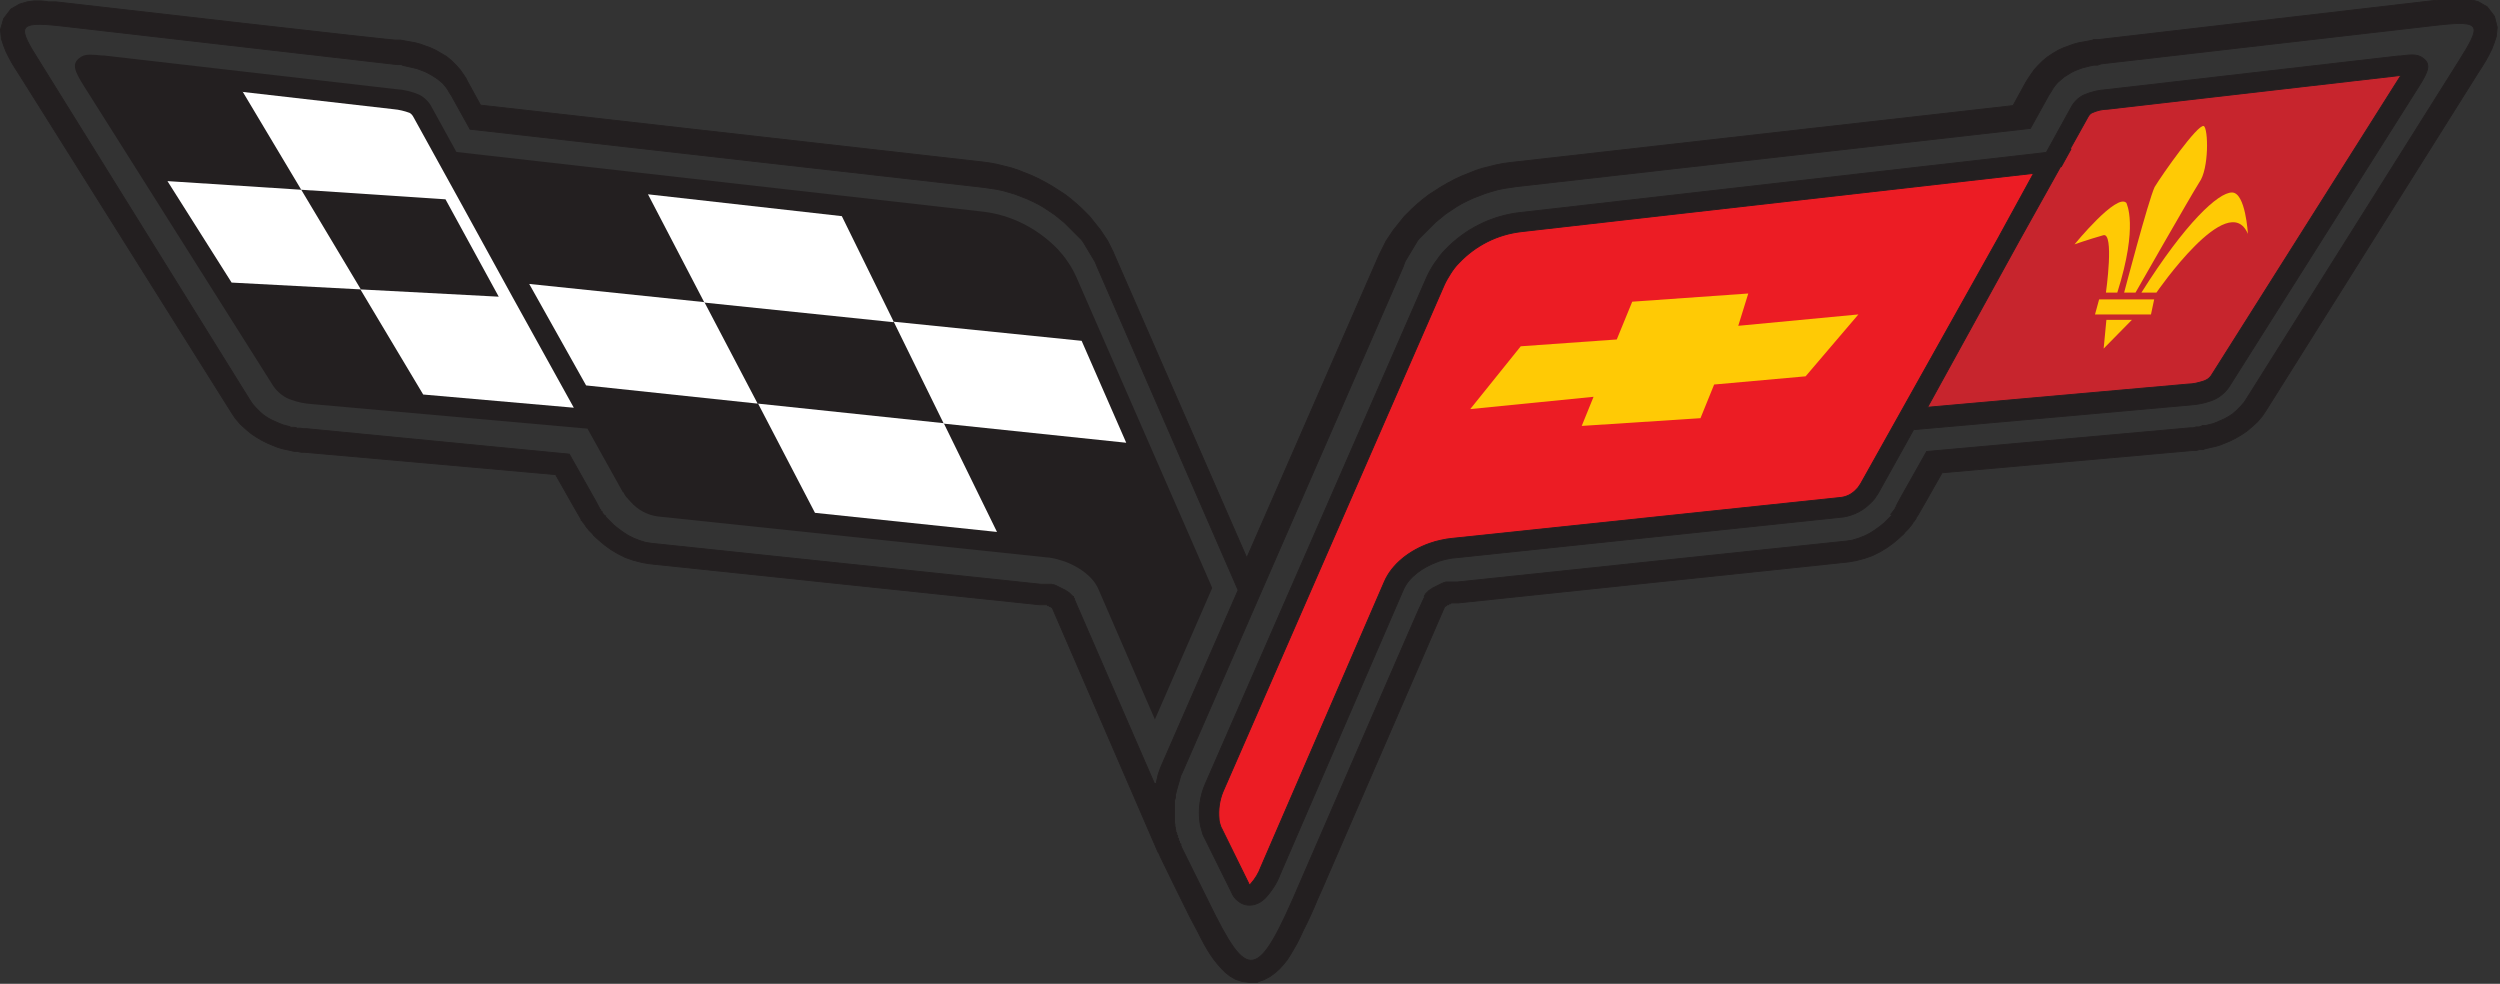 <?xml version="1.0" encoding="UTF-8"?>
<svg id="Layer_1" xmlns="http://www.w3.org/2000/svg" version="1.1" viewBox="0 0 549.4 216.2">
  <rect x="0" y="0" width="549.4" height="216.2" fill="#333333" stroke="none"/>
  <!-- Generator: Adobe Illustrator 29.7.1, SVG Export Plug-In . SVG Version: 2.1.1 Build 8)  -->
  <defs>
    <style>
      .st0 {
        fill: #fff;
      }

      .st0, .st1, .st2, .st3, .st4 {
        fill-rule: evenodd;
      }

      .st5, .st3, .st6 {
        fill: #231f20;
      }

      .st1 {
        fill: #ffca05;
      }

      .st2 {
        fill: #ec1c24;
      }

      .st2, .st3, .st6, .st4 {
        stroke: #231f20;
        stroke-miterlimit: 2.6;
        stroke-width: .2px;
      }

      .st4 {
        fill: #c7252d;
      }
    </style>
  </defs>
  <path class="st4" d="M419.6,92.1l37.2-67.5c.9-1.7,2-2.5,6.1-2.9l64.2-7.4c4.4-.5,4.8-.7,2.3,3.4l-41.7,66c-1.3,2-4.3,2.7-6.7,2.9l-61.4,5.5Z"/>
  <path class="st5" d="M136.9,108.2l-7.8-14-60.6-5.4c-1.5-.1-3-.4-4.4-.9-1.6-.5-3-1.6-4-3L18.5,19c-2.2-3.5-2.9-5.1-.7-6.5,1.1-.7,2.4-.5,4.7-.3h.4l64.2,7.4c1.7.1,3.4.5,5,1.2,1.2.6,2.2,1.6,2.8,2.8l5.4,9.8,115.6,13.1c6.3.7,12.1,3.7,16.5,8.2.8.9,1.6,1.8,2.3,2.9.7,1,1.3,2.1,1.8,3.2h0l29.9,68.4-12.6,28.9-12.4-28.6c-1.2-2.8-4.2-4.9-7.4-6.1-.7-.2-1.3-.4-2-.6-.6-.1-1.3-.3-1.9-.3h0l-85.5-9c-2.3-.3-4.4-1.4-6-3.2-.3-.3-.6-.7-.9-1h0c-.3-.3-.5-.7-.7-1.1h0Z"/>
  <path class="st1" d="M466.8,64.3h2.5s12.1-21.2,14-24.2c2.2-3,2-11.9,1-12.4-1.3-.5-9.1,10.6-10.8,13.4-1.4,3-6.7,23.2-6.7,23.2h0Z"/>
  <path class="st1" d="M465.3,64.3h-2.5s1.9-13.4-.6-12.6c-3.5,1-6.3,2-6.3,2,0,0,9.3-11.4,11.4-9.1,0,.2,2.7,4.8-2,19.7h0Z"/>
  <path class="st1" d="M470.6,64.3h3.3s15.8-23,20.1-12.9c0,0-.5-9.1-3.5-9.1s-10.2,6.6-19.9,22h0Z"/>
  <polygon class="st1" points="460.4 69.1 472.7 69.1 473.4 65.8 461.3 65.8 460.4 69.1 460.4 69.1"/>
  <polygon class="st1" points="462.9 70.3 468.5 70.3 462.3 76.6 462.9 70.3 462.9 70.3"/>
  <path class="st2" d="M451,35.4l-40.1,71.7c-1.2,2.2-3.4,3.8-5.9,4.2l-85.5,9c-5.2.5-11.1,3.6-13.1,8.3l-27.1,62.6c-3.1,7.2-5.7,5.9-6.8,3.8l-5.9-11.9c-1.5-3-1.2-7,.2-10.1l48.6-111.2c3.1-7.2,11-12.1,18.8-13l116.9-13.3h0Z"/>
  <path class="st6" d="M439.4,51.8l7.5-13.7-112.5,12.8c-5.3.6-10.1,3-13.8,6.9-.7.7-1.3,1.5-1.8,2.3-.5.8-1,1.6-1.4,2.5h0l-48.6,111.3c-.8,1.9-1.1,4-.9,6.1,0,.4.1.7.2,1.1.1.3.2.7.4,1h0l5.9,12c0,.1.1.2.2.4l.2-.2c1-1.1,1.8-2.4,2.3-3.8l27.1-62.6c1.7-4,5.7-7,10-8.5.8-.3,1.6-.5,2.5-.7.8-.2,1.6-.3,2.5-.4h0l85.5-9c1.3-.2,2.4-.8,3.3-1.8.2-.2.4-.4.5-.6h0c.1-.2.3-.4.4-.6h0l30.4-54.3h0ZM420.6,94.3l-7.8,14h0c-.2.4-.5.7-.7,1.1h0c-.3.3-.5.7-.9,1-1.6,1.7-3.7,2.8-6,3.2l-85.5,9h0c-.6,0-1.3.2-1.9.3-.7.2-1.3.3-2,.6-3.2,1.2-6.2,3.3-7.4,6.1l-27.1,62.6c-.7,1.9-1.9,3.7-3.3,5.2-.8.8-1.9,1.4-3,1.5-1.1.1-2.1-.2-2.9-.9-.7-.5-1.2-1.2-1.5-2l-5.9-11.9h0c-.3-.5-.5-1.1-.6-1.6-.2-.6-.3-1.1-.4-1.7-.4-2.9,0-5.9,1.2-8.6l48.6-111.2h0c.5-1.1,1.1-2.2,1.8-3.2.7-1,1.4-2,2.3-2.9,4.4-4.6,10.2-7.5,16.5-8.2l115.6-13.2,5.4-9.8c.6-1.2,1.6-2.2,2.8-2.8,1.6-.7,3.3-1.1,5-1.2l64.2-7.4h.4c2.2-.3,3.6-.4,4.7.3,2.2,1.4,1.5,3-.7,6.5l-41.7,66c-1,1.4-2.4,2.5-4,3-1.4.5-2.9.8-4.4.9l-60.6,5.4ZM452.9,36.5l-9.1,16.3-20.2,36.7,57.3-5.1c1.1,0,2.2-.3,3.2-.6.7-.2,1.4-.6,1.8-1.2l41.7-66h-.2l-64.2,7.4c-1.2,0-2.4.3-3.5.8-.4.2-.7.6-.9,1l-3.9,7h.2l-2.1,3.8h0Z"/>
  <polygon class="st1" points="334.2 76.1 355.3 74.6 358.7 66.3 384.2 64.5 382 71.6 408.4 69.1 396.8 82.7 376.7 84.5 373.7 91.9 347.6 93.6 350.2 87.2 323.1 89.9 334.2 76.1 334.2 76.1"/>
  <path class="st0" d="M219.1,116.9l-11.7-23.9-40.8-4.3,12.5,24,40,4.2h0ZM196.4,70.7l-11.4-23.2-42.6-4.8,12.4,23.8,41.5,4.3Z"/>
  <path class="st0" d="M247.5,97.3l-40.1-4.2-11-22.4,41.3,4.2,9.8,22.4h0ZM166.5,88.7l-37.7-4-12.5-22.3,38.5,4,11.7,22.3h0Z"/>
  <polygon class="st0" points="50.9 62.1 79.3 63.6 66.2 41.7 36.8 39.8 50.9 62.1 50.9 62.1"/>
  <path class="st0" d="M53.3,20.1l12.9,21.6,31.7,2.1,11.7,21.4-30.4-1.6,13.8,23.1,33.1,2.9-13.4-24.2h0l-11.7-21.3-10.1-18.3c-.2-.4-.5-.8-.9-1-1.1-.4-2.3-.7-3.5-.8l-33.2-3.8Z"/>
  <path class="st3" d="M228.4,132.9h1.7c0,.1.2.2.2.2h.2c0,.1.2.2.2.2h.2c0,.1.2.2.2.2h.1c0,.1.1.2.1.2h0l23.2,53.6h.1c0,.1.2.5.2.5l.3.7h0c0,.1,5.8,11.8,5.8,11.8l.8,1.6.8,1.5.8,1.5.7,1.4.7,1.3.7,1.2.7,1.1.7,1,.8,1,.8.9.9.9,1,.8,1.2.7,1.5.5,1.6.2h1.7c0-.1,1.5-.6,1.5-.6l1.3-.7,1.1-.8,1-.9.9-1,.8-1,.7-1.1.7-1.2.7-1.2.7-1.4.7-1.5.8-1.6.8-1.7.8-1.8.8-1.9.9-2,27-62.2h.1c0,0,.1-.2.1-.2h.2c0-.1.2-.2.2-.2h.2c0-.1.2-.2.2-.2h.2c0-.1.3-.2.3-.2h1.5l85.7-9,1.7-.3,1.9-.5,1.7-.6,1.6-.8,1.5-.9,1.4-1,1.3-1.1,1.1-1,.3-.4.2-.2.2-.2.2-.2.2-.2.2-.3.2-.2.3-.4.3-.5.2-.2.2-.3.2-.3v-.2c.1,0,.4-.5.4-.5l1.5-2.6h0l3.8-6.7,55.1-4.9h.7c0,0,.8-.2.8-.2h.8c0-.1.9-.3.9-.3l.9-.2.9-.2,1-.3,1-.4,1.2-.5,1.2-.6,1.2-.7,1.2-.8,1.2-1,1.2-1.1,1.1-1.3.8-1.2,46.6-74.2.9-1.4.8-1.3.7-1.3.6-1.2.5-1.3.5-1.5.2-2-.6-2.4-1.6-2.1-1.9-1.1-1.7-.5-1.5-.2h-3c0,0-1.7.2-1.7.2l-1.8.2-73.9,8.6h-1c0,.1-1.1.3-1.1.3l-1.1.2-1.1.2-1.1.3-1.1.4-1.1.4-1.1.5-1.2.7-1.2.8-1.1.9-1,1-.9,1-.7,1-.6.9-.5.8-2.8,5.1-110.4,12.5-1.5.2-1.6.3-1.6.4-1.6.4-1.5.5-1.5.6-1.5.6-1.5.7-1.5.8-1.4.8-1.4.9-1.4.9-1.3,1-1.3,1.1-1.2,1.1-1.1,1.1-.5.5-.4.5-.4.5-.4.5-.4.5-.4.5-.4.5-.4.6-.4.6-.4.6-.4.6-.3.6-.3.6-.3.6-.3.6-.3.6h0c0,0-29.1,66.6-29.1,66.6l-29.1-66.6h0c0,0-.3-.7-.3-.7l-.3-.6-.3-.6-.3-.6-.3-.6-.4-.6-.4-.6-.4-.6-.4-.6-.4-.5-.4-.5-.4-.5-.4-.5-.4-.5-.4-.5-.5-.5-1.1-1.1-1.2-1.1-1.3-1.1-1.3-1-1.4-.9-1.4-.9-1.4-.8-1.5-.8-1.5-.7-1.5-.6-1.5-.6-1.5-.5-1.6-.4-1.6-.4-1.6-.3-1.5-.2-110.4-12.5-2.8-5.1-.4-.8-.6-.9-.7-1-.9-1-1-1-1.1-.9-1.2-.7-1.2-.7-1.1-.5-1.1-.4-1.1-.4-1.1-.3-1.1-.2-1.1-.2-1.1-.2h-1C87.9,9.1,14,.6,14,.6l-1.8-.2h-1.7c0-.1-1.5-.2-1.5-.2h-1.5l-1.5.2-1.7.5-1.9,1.1-1.6,2.1L.1,6.5l.2,2,.5,1.5.5,1.3.6,1.2.7,1.3.8,1.3.9,1.4,46.6,74.2.8,1.2,1.1,1.3,1.2,1.1,1.2,1,1.2.8,1.2.7,1.2.6,1.2.5,1,.4,1,.3.9.2.9.2.9.2h.8c0,.1.8.2.8.2h.7c0,0,55.1,4.9,55.1,4.9l3.8,6.7h0l1.5,2.6.3.5v.2c.1,0,.3.3.3.3l.2.3.2.2.3.5.3.4.2.2.2.3.2.2.2.2.2.2.2.2.3.4,1.1,1,1.3,1.1,1.4,1,1.5.9,1.6.8,1.7.6,1.9.5,1.7.3,85.7,9h0ZM253.7,172.2l-17.6-40.5v-.2c-.1,0-.2-.2-.2-.2v-.2c-.1,0-.3-.2-.3-.2l-.2-.2-.2-.2-.2-.2-.3-.2-.3-.2-.3-.2-.4-.2-.4-.2-.4-.2-.4-.2-.4-.2-.5-.2h-.3c0,0-.2-.1-.2-.1h-.2s-.2,0-.2,0h-1.9l-85.6-9-1.3-.2-1.3-.4-1.3-.5-1.2-.6-1.1-.7-1.1-.8-1-.8-.8-.8-.2-.2-.2-.2-.2-.2-.2-.2-.2-.2v-.2c-.1,0-.3-.2-.3-.2l-.2-.2-.3-.4v-.2c-.1,0-.3-.2-.3-.2v-.2c-.1,0-.2-.2-.2-.2l-.2-.4-.7-1.3h0l-5.8-10.3-57.8-5.6h-.6c0,0-.7-.1-.7-.1h-.7c0-.1-.7-.2-.7-.2h-.7c0-.1-.8-.3-.8-.3l-.8-.2-.8-.3-.9-.4-.9-.4-.9-.5-.9-.6-.8-.7-.8-.8-.8-.9-.6-.9L8.8,13.7C3.8,5.8,3.5,4.6,13.4,5.7l73.9,8.5h.9c0,.1.9.3.9.3l.9.2.9.2.8.2.8.3.8.3.8.4.9.5.8.5.8.6.7.6.6.7.5.7.4.7.4.6,4.1,7.4,113,12.8,1.3.2,1.4.2,1.4.3,1.4.4,1.3.4,1.3.5,1.3.5,1.3.6,1.2.6,1.2.7,1.2.8,1.2.8,1.1.9,1.1.9,1,1,1,1,.4.4.4.4.4.4.4.4.4.5.3.5.3.5.3.5.3.5.3.5.3.5.3.5.3.5.3.5.2.5.2.5h0c0,0,31,71.1,31,71.1l-16.7,38.2-.3.7-.3.8-.3.9-.2.9-.2.9h0c0,0,0,.1,0,.1ZM415.9,113.1l-.2.2-.2.2-.2.2-.2.2-.2.2-.8.8-1,.8-1.1.8-1.1.7-1.2.6-1.3.5-1.3.4-1.3.2-85.6,9h-2.1s-.2,0-.2,0h-.2s-.2.1-.2.1h-.1l-.5.2-.4.2-.4.2-.4.2-.4.2-.4.2-.3.2-.3.2-.3.2-.2.2-.2.2-.2.2-.2.2v.2c-.1,0-.2.2-.2.2v.2c-.1,0-27.2,62.5-27.2,62.5-9.5,22.3-11.5,22.3-20.2,4.5l-5.9-11.9h0c0,0-.2-.5-.2-.5v-.3c-.1,0-.3-.3-.3-.3v-.3c-.1,0-.2-.3-.2-.3v-.3c-.1,0-.2-.3-.2-.3v-.3c0,0-.2-.3-.2-.3v-.3c0,0-.2-.3-.2-.3v-.3c0,0-.1-.3-.1-.3v-.3c0,0-.1-.3-.1-.3v-.3s-.1-.7-.1-.7v-.8c0,0,0-.8,0-.8v-3c0,0,.2-.7.2-.7v-.7c.1,0,.2-.7.2-.7l.2-.7.2-.7.2-.7.2-.7.2-.7.3-.6,48.6-111.3h0c0,0,.2-.6.2-.6l.2-.5.3-.5.3-.5.3-.5.3-.5.3-.5.3-.5.3-.5.3-.5.3-.5.4-.5.4-.4.4-.4.4-.4.4-.4,1-1,1-1,1.1-.9,1.1-.9,1.2-.8,1.2-.8,1.2-.7,1.2-.6,1.3-.6,1.3-.5,1.3-.5,1.3-.4,1.4-.4,1.4-.3,1.4-.2,1.3-.2,113-12.8,4.1-7.4.4-.6.4-.7.5-.7.6-.7.7-.6.7-.6.8-.5.8-.5.8-.4.8-.3.8-.3.8-.2.8-.2.9-.2h.9c0-.1.9-.3.9-.3l73.8-8.5c9.9-1.1,9.6,0,4.6,8l-46.6,74.1-.6.9-.8.9-.8.8-.8.7-.9.6-.9.5-.9.4-.9.4-.8.3-.8.2-.8.2h-.7c0,.1-.7.3-.7.3h-.7c0,.1-.7.2-.7.2h-.6c0,0-57.9,5.2-57.9,5.2l-5.8,10.3h0l-.7,1.3-.2.4v.2c-.1,0-.2.2-.2.2v.2c-.1,0-.2.2-.2.2l-.3.4-.2.2v.2c-.1,0-.3.2-.3.2h0Z"/>
</svg>